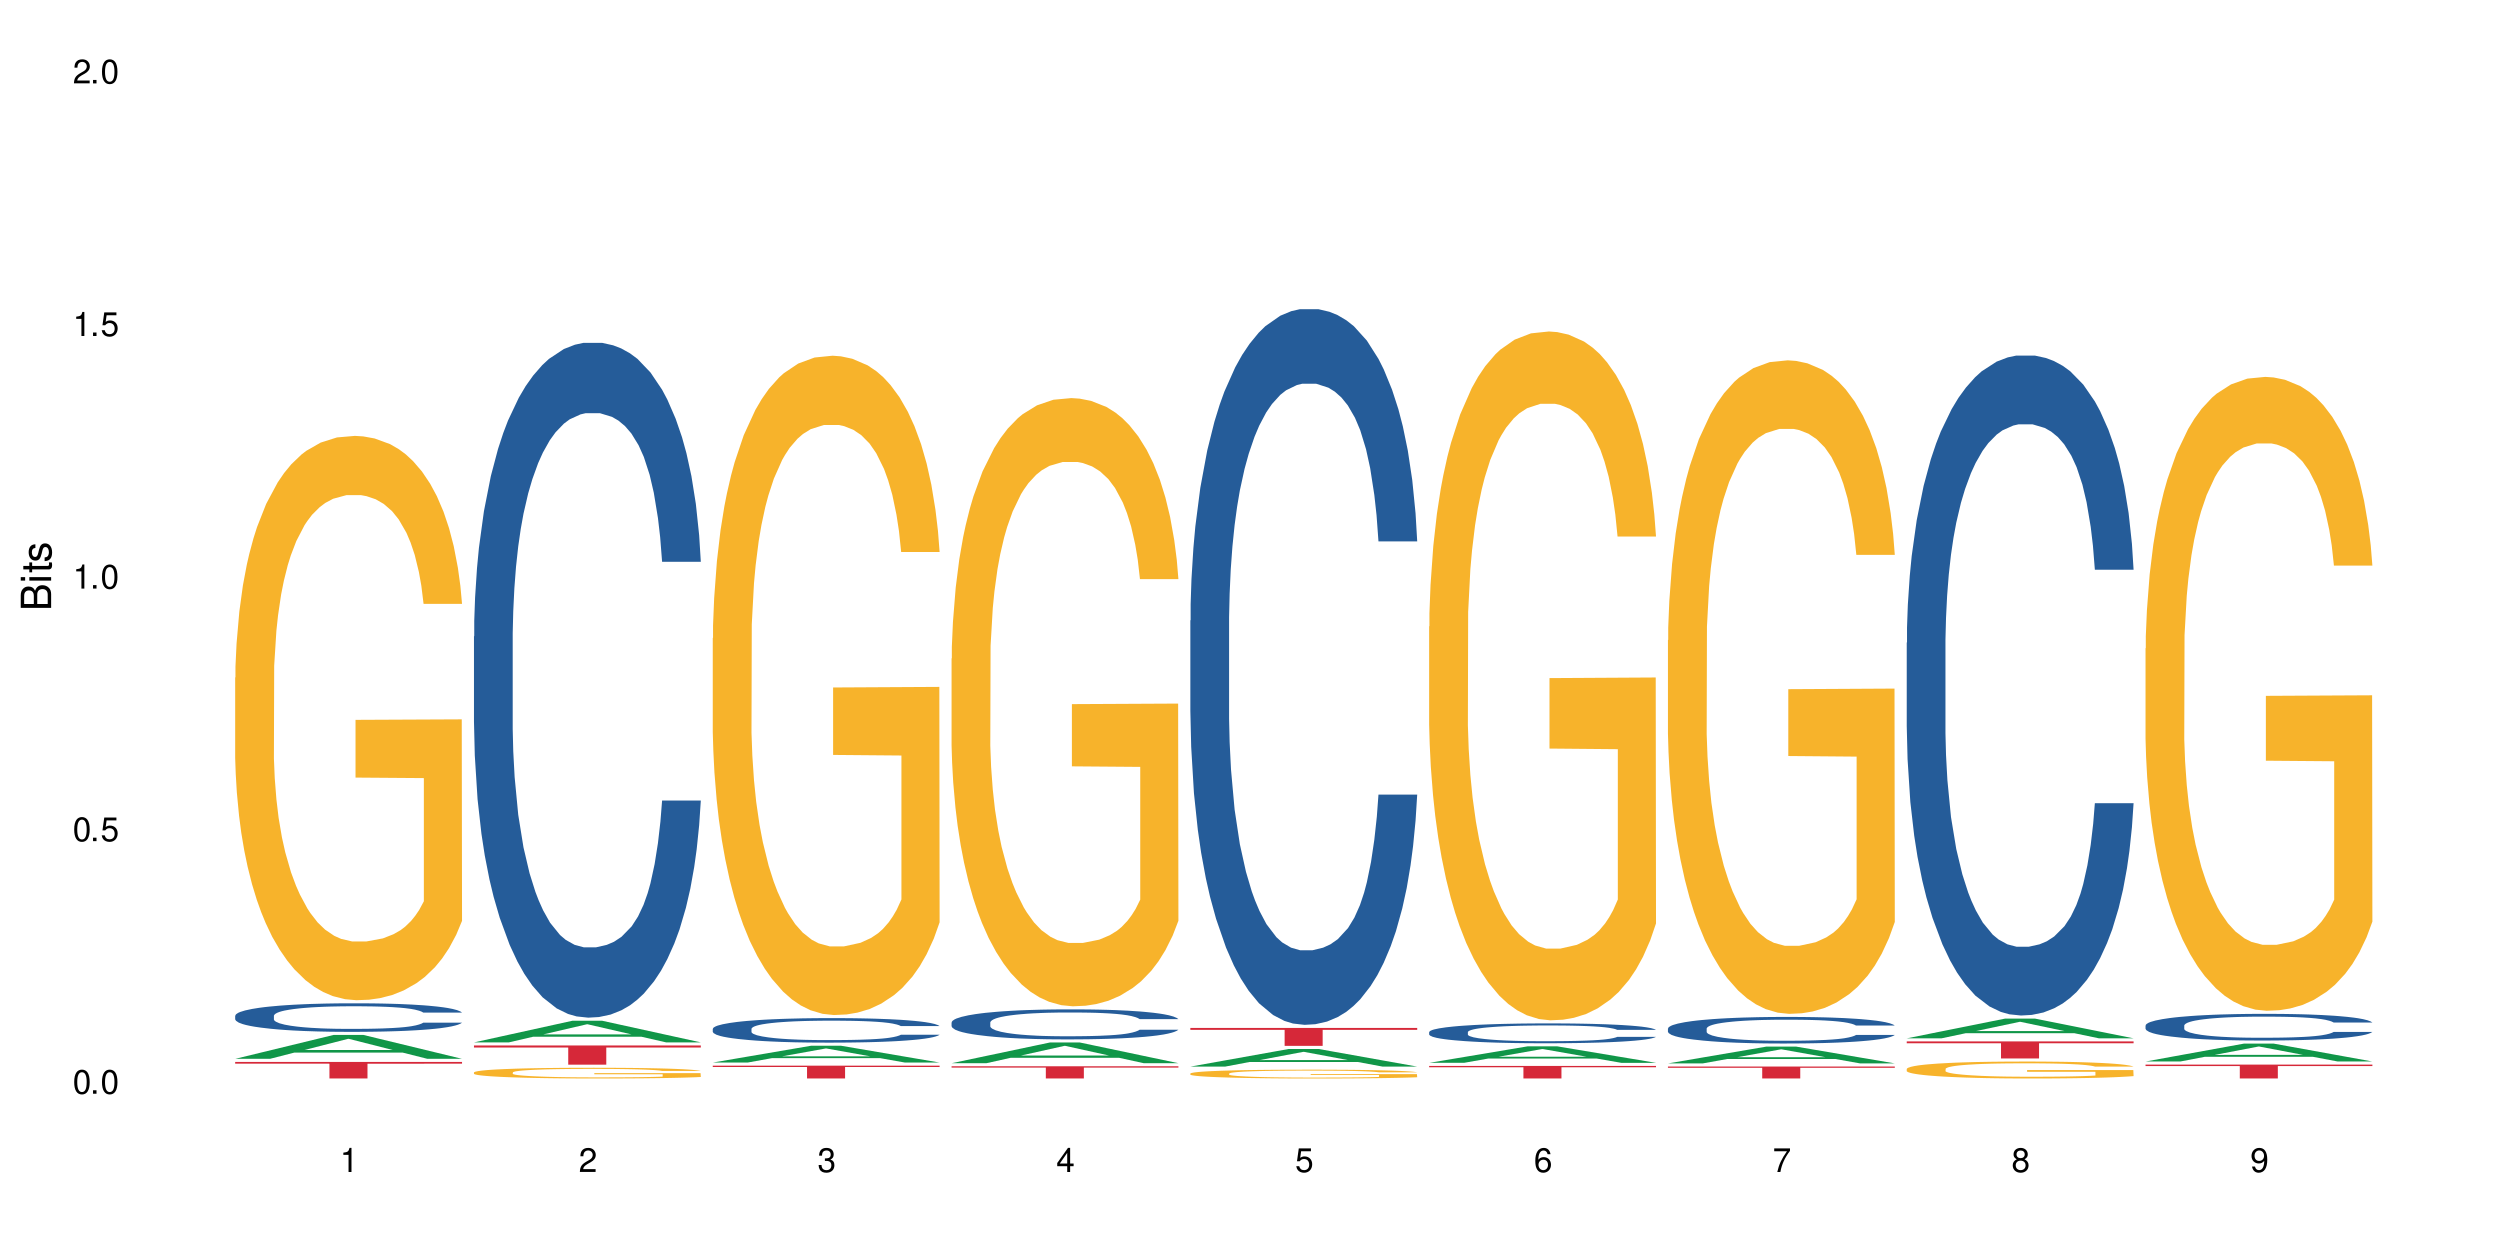 <?xml version="1.0" encoding="UTF-8"?>
<svg xmlns="http://www.w3.org/2000/svg" xmlns:xlink="http://www.w3.org/1999/xlink" width="720" height="360" viewBox="0 0 720 360">
<defs>
<g>
<g id="glyph-0-0">
</g>
<g id="glyph-0-1">
<path d="M 2.641 -6.938 C 2 -6.938 1.422 -6.656 1.078 -6.172 C 0.641 -5.562 0.406 -4.641 0.406 -3.359 C 0.406 -1.016 1.188 0.219 2.641 0.219 C 4.078 0.219 4.859 -1.016 4.859 -3.297 C 4.859 -4.641 4.656 -5.547 4.203 -6.172 C 3.844 -6.656 3.281 -6.938 2.641 -6.938 Z M 2.641 -6.188 C 3.547 -6.188 4 -5.25 4 -3.375 C 4 -1.406 3.562 -0.484 2.625 -0.484 C 1.734 -0.484 1.281 -1.438 1.281 -3.344 C 1.281 -5.25 1.734 -6.188 2.641 -6.188 Z M 2.641 -6.188 "/>
</g>
<g id="glyph-0-2">
<path d="M 1.828 -1 L 0.828 -1 L 0.828 0 L 1.828 0 Z M 1.828 -1 "/>
</g>
<g id="glyph-0-3">
<path d="M 4.562 -6.797 L 1.062 -6.797 L 0.547 -3.094 L 1.328 -3.094 C 1.719 -3.562 2.047 -3.734 2.578 -3.734 C 3.484 -3.734 4.062 -3.109 4.062 -2.094 C 4.062 -1.125 3.484 -0.531 2.578 -0.531 C 1.828 -0.531 1.375 -0.906 1.188 -1.672 L 0.328 -1.672 C 0.453 -1.109 0.547 -0.844 0.75 -0.594 C 1.125 -0.078 1.828 0.219 2.594 0.219 C 3.969 0.219 4.922 -0.781 4.922 -2.219 C 4.922 -3.562 4.031 -4.484 2.719 -4.484 C 2.25 -4.484 1.859 -4.359 1.469 -4.062 L 1.734 -5.969 L 4.562 -5.969 Z M 4.562 -6.797 "/>
</g>
<g id="glyph-0-4">
<path d="M 2.484 -4.938 L 2.484 0 L 3.328 0 L 3.328 -6.938 L 2.766 -6.938 C 2.469 -5.875 2.281 -5.734 0.984 -5.562 L 0.984 -4.938 Z M 2.484 -4.938 "/>
</g>
<g id="glyph-0-5">
<path d="M 4.859 -0.828 L 1.281 -0.828 C 1.359 -1.406 1.672 -1.781 2.5 -2.281 L 3.469 -2.828 C 4.406 -3.344 4.906 -4.062 4.906 -4.906 C 4.906 -5.484 4.672 -6.031 4.266 -6.406 C 3.859 -6.766 3.375 -6.938 2.719 -6.938 C 1.859 -6.938 1.219 -6.625 0.844 -6.031 C 0.609 -5.672 0.5 -5.234 0.484 -4.531 L 1.328 -4.531 C 1.359 -5.016 1.406 -5.281 1.531 -5.516 C 1.75 -5.938 2.188 -6.203 2.703 -6.203 C 3.469 -6.203 4.031 -5.641 4.031 -4.891 C 4.031 -4.344 3.719 -3.859 3.125 -3.516 L 2.234 -3 C 0.812 -2.172 0.406 -1.531 0.328 -0.016 L 4.859 -0.016 Z M 4.859 -0.828 "/>
</g>
<g id="glyph-0-6">
<path d="M 2.125 -3.188 L 2.578 -3.188 C 3.5 -3.188 3.984 -2.766 3.984 -1.922 C 3.984 -1.062 3.469 -0.531 2.594 -0.531 C 1.656 -0.531 1.203 -1 1.156 -2.016 L 0.312 -2.016 C 0.344 -1.453 0.438 -1.094 0.609 -0.781 C 0.953 -0.109 1.625 0.219 2.547 0.219 C 3.953 0.219 4.859 -0.625 4.859 -1.938 C 4.859 -2.828 4.516 -3.297 3.703 -3.594 C 4.344 -3.844 4.656 -4.328 4.656 -5.031 C 4.656 -6.219 3.875 -6.938 2.578 -6.938 C 1.203 -6.938 0.484 -6.172 0.453 -4.703 L 1.297 -4.703 C 1.312 -5.125 1.344 -5.359 1.453 -5.578 C 1.641 -5.969 2.062 -6.203 2.594 -6.203 C 3.344 -6.203 3.797 -5.75 3.797 -5 C 3.797 -4.516 3.609 -4.219 3.25 -4.047 C 3.016 -3.953 2.703 -3.922 2.125 -3.906 Z M 2.125 -3.188 "/>
</g>
<g id="glyph-0-7">
<path d="M 3.141 -1.672 L 3.141 0 L 3.984 0 L 3.984 -1.672 L 4.984 -1.672 L 4.984 -2.438 L 3.984 -2.438 L 3.984 -6.938 L 3.359 -6.938 L 0.266 -2.578 L 0.266 -1.672 Z M 3.141 -2.438 L 1 -2.438 L 3.141 -5.5 Z M 3.141 -2.438 "/>
</g>
<g id="glyph-0-8">
<path d="M 4.781 -5.125 C 4.609 -6.266 3.891 -6.938 2.844 -6.938 C 2.094 -6.938 1.422 -6.578 1.031 -5.953 C 0.594 -5.266 0.406 -4.422 0.406 -3.172 C 0.406 -2 0.578 -1.25 0.984 -0.641 C 1.359 -0.078 1.953 0.219 2.703 0.219 C 3.984 0.219 4.922 -0.75 4.922 -2.094 C 4.922 -3.375 4.062 -4.281 2.844 -4.281 C 2.172 -4.281 1.641 -4.031 1.281 -3.516 C 1.281 -5.234 1.828 -6.188 2.797 -6.188 C 3.391 -6.188 3.797 -5.797 3.938 -5.125 Z M 2.734 -3.531 C 3.547 -3.531 4.062 -2.953 4.062 -2.031 C 4.062 -1.156 3.484 -0.531 2.703 -0.531 C 1.922 -0.531 1.328 -1.188 1.328 -2.078 C 1.328 -2.938 1.906 -3.531 2.734 -3.531 Z M 2.734 -3.531 "/>
</g>
<g id="glyph-0-9">
<path d="M 4.984 -6.797 L 0.438 -6.797 L 0.438 -5.969 L 4.109 -5.969 C 2.5 -3.656 1.828 -2.234 1.328 0 L 2.219 0 C 2.594 -2.172 3.453 -4.047 4.984 -6.094 Z M 4.984 -6.797 "/>
</g>
<g id="glyph-0-10">
<path d="M 3.75 -3.656 C 4.469 -4.094 4.688 -4.438 4.688 -5.078 C 4.688 -6.172 3.844 -6.938 2.641 -6.938 C 1.438 -6.938 0.594 -6.172 0.594 -5.094 C 0.594 -4.438 0.812 -4.094 1.516 -3.656 C 0.734 -3.266 0.359 -2.703 0.359 -1.922 C 0.359 -0.656 1.281 0.219 2.641 0.219 C 3.984 0.219 4.922 -0.656 4.922 -1.922 C 4.922 -2.703 4.531 -3.266 3.75 -3.656 Z M 2.641 -6.188 C 3.359 -6.188 3.812 -5.75 3.812 -5.062 C 3.812 -4.406 3.344 -3.984 2.641 -3.984 C 1.922 -3.984 1.453 -4.406 1.453 -5.078 C 1.453 -5.75 1.922 -6.188 2.641 -6.188 Z M 2.641 -3.266 C 3.484 -3.266 4.062 -2.719 4.062 -1.906 C 4.062 -1.078 3.484 -0.531 2.625 -0.531 C 1.797 -0.531 1.219 -1.094 1.219 -1.906 C 1.219 -2.719 1.781 -3.266 2.641 -3.266 Z M 2.641 -3.266 "/>
</g>
<g id="glyph-0-11">
<path d="M 0.516 -1.578 C 0.672 -0.453 1.406 0.219 2.438 0.219 C 3.188 0.219 3.859 -0.141 4.266 -0.766 C 4.688 -1.453 4.891 -2.297 4.891 -3.547 C 4.891 -4.719 4.703 -5.453 4.312 -6.078 C 3.938 -6.641 3.344 -6.938 2.594 -6.938 C 1.297 -6.938 0.359 -5.969 0.359 -4.625 C 0.359 -3.344 1.234 -2.453 2.453 -2.453 C 3.094 -2.453 3.578 -2.672 4.016 -3.203 C 4 -1.484 3.469 -0.531 2.5 -0.531 C 1.906 -0.531 1.484 -0.906 1.359 -1.578 Z M 2.578 -6.203 C 3.375 -6.203 3.969 -5.531 3.969 -4.641 C 3.969 -3.797 3.391 -3.188 2.547 -3.188 C 1.734 -3.188 1.234 -3.766 1.234 -4.688 C 1.234 -5.562 1.797 -6.203 2.578 -6.203 Z M 2.578 -6.203 "/>
</g>
<g id="glyph-1-0">
</g>
<g id="glyph-1-1">
<path d="M 0 -0.953 L 0 -4.891 C 0 -5.719 -0.234 -6.344 -0.734 -6.797 C -1.188 -7.234 -1.812 -7.469 -2.5 -7.469 C -3.547 -7.469 -4.188 -7 -4.625 -5.875 C -4.984 -6.688 -5.625 -7.094 -6.531 -7.094 C -7.172 -7.094 -7.734 -6.859 -8.141 -6.391 C -8.562 -5.922 -8.75 -5.344 -8.75 -4.5 L -8.75 -0.953 Z M -4.984 -2.062 L -7.766 -2.062 L -7.766 -4.219 C -7.766 -4.844 -7.688 -5.203 -7.453 -5.5 C -7.219 -5.812 -6.859 -5.969 -6.375 -5.969 C -5.891 -5.969 -5.531 -5.812 -5.297 -5.5 C -5.062 -5.203 -4.984 -4.844 -4.984 -4.219 Z M -0.984 -2.062 L -4 -2.062 L -4 -4.781 C -4 -5.766 -3.438 -6.359 -2.484 -6.359 C -1.547 -6.359 -0.984 -5.766 -0.984 -4.781 Z M -0.984 -2.062 "/>
</g>
<g id="glyph-1-2">
<path d="M -6.281 -1.797 L -6.281 -0.797 L 0 -0.797 L 0 -1.797 Z M -8.75 -1.797 L -8.75 -0.797 L -7.484 -0.797 L -7.484 -1.797 Z M -8.75 -1.797 "/>
</g>
<g id="glyph-1-3">
<path d="M -6.281 -3.047 L -6.281 -2.016 L -8.016 -2.016 L -8.016 -1.016 L -6.281 -1.016 L -6.281 -0.172 L -5.469 -0.172 L -5.469 -1.016 L -0.719 -1.016 C -0.078 -1.016 0.281 -1.453 0.281 -2.234 C 0.281 -2.5 0.25 -2.719 0.188 -3.047 L -0.641 -3.047 C -0.609 -2.906 -0.594 -2.766 -0.594 -2.562 C -0.594 -2.141 -0.719 -2.016 -1.156 -2.016 L -5.469 -2.016 L -5.469 -3.047 Z M -6.281 -3.047 "/>
</g>
<g id="glyph-1-4">
<path d="M -4.531 -5.25 C -5.766 -5.25 -6.469 -4.422 -6.469 -2.969 C -6.469 -1.516 -5.719 -0.562 -4.547 -0.562 C -3.562 -0.562 -3.094 -1.062 -2.734 -2.562 L -2.516 -3.484 C -2.344 -4.188 -2.094 -4.469 -1.641 -4.469 C -1.047 -4.469 -0.641 -3.875 -0.641 -3 C -0.641 -2.453 -0.797 -2 -1.062 -1.75 C -1.25 -1.594 -1.422 -1.531 -1.875 -1.469 L -1.875 -0.406 C -0.422 -0.453 0.281 -1.266 0.281 -2.922 C 0.281 -4.5 -0.5 -5.516 -1.719 -5.516 C -2.656 -5.516 -3.172 -4.984 -3.469 -3.734 L -3.703 -2.766 C -3.891 -1.953 -4.156 -1.609 -4.594 -1.609 C -5.188 -1.609 -5.547 -2.125 -5.547 -2.938 C -5.547 -3.75 -5.203 -4.172 -4.531 -4.203 Z M -4.531 -5.25 "/>
</g>
</g>
</defs>
<rect x="-72" y="-36" width="864" height="432" fill="rgb(100%, 100%, 100%)" fill-opacity="1"/>
<path fill-rule="nonzero" fill="rgb(6.275%, 58.824%, 28.235%)" fill-opacity="1" d="M 67.73 304.938 L 67.801 304.93 L 96.07 298.062 L 104.656 298.062 L 133.066 304.941 L 123.082 304.941 L 115.965 303.148 L 84.762 303.148 L 77.781 304.938 L 67.73 304.938 L 87.766 302.402 L 113.102 302.398 L 100.469 299.188 L 100.328 299.18 L 100.188 299.199 L 87.695 302.398 L 87.766 302.402 Z M 67.73 304.938 "/>
<path fill-rule="nonzero" fill="rgb(14.51%, 36.078%, 60%)" fill-opacity="1" d="M 67.73 292.531 L 67.812 292.523 L 67.812 292.344 L 68.051 292.059 L 68.605 291.695 L 69.164 291.449 L 70.598 291.004 L 72.59 290.578 L 74.664 290.246 L 76.176 290.051 L 77.531 289.902 L 80.637 289.621 L 82.629 289.48 L 84.781 289.352 L 87.41 289.227 L 89.324 289.148 L 93.625 289.031 L 96.812 288.977 L 99.281 288.953 L 104.621 288.953 L 107.809 288.984 L 110.117 289.023 L 112.668 289.082 L 114.82 289.148 L 118.562 289.316 L 121.91 289.523 L 123.426 289.645 L 125.816 289.879 L 127.648 290.105 L 128.922 290.301 L 130.355 290.578 L 131.629 290.914 L 132.586 291.297 L 133.066 291.621 L 121.91 291.621 L 121.352 291.32 L 120.715 291.09 L 119.52 290.781 L 118.324 290.562 L 116.652 290.344 L 115.137 290.203 L 113.066 290.059 L 111.234 289.969 L 109.32 289.902 L 107.488 289.855 L 103.984 289.812 L 99.922 289.812 L 98.406 289.824 L 95.297 289.887 L 93.625 289.938 L 91.234 290.043 L 89.562 290.141 L 87.57 290.293 L 86.215 290.418 L 84.543 290.613 L 83.348 290.789 L 81.992 291.035 L 81.195 291.223 L 80.48 291.434 L 79.84 291.684 L 79.363 291.945 L 79.043 292.223 L 78.887 292.492 L 78.887 293.656 L 79.043 293.93 L 79.441 294.242 L 80.48 294.703 L 81.992 295.102 L 83.746 295.418 L 85.418 295.641 L 86.375 295.746 L 87.648 295.867 L 89.641 296.016 L 92.512 296.168 L 94.184 296.227 L 96.734 296.289 L 99.363 296.316 L 102.867 296.316 L 105.977 296.289 L 108.047 296.25 L 110.199 296.191 L 113.145 296.062 L 114.98 295.941 L 116.57 295.801 L 117.766 295.656 L 118.562 295.535 L 119.758 295.305 L 120.715 295.047 L 121.434 294.785 L 121.91 294.531 L 133.066 294.531 L 132.586 294.832 L 131.871 295.125 L 131.152 295.34 L 130.039 295.605 L 128.762 295.836 L 126.93 296.102 L 125.418 296.273 L 123.426 296.461 L 121.59 296.602 L 119.602 296.73 L 116.652 296.883 L 114.738 296.957 L 112.668 297.023 L 110.199 297.086 L 107.09 297.137 L 103.746 297.168 L 100.637 297.176 L 97.289 297.16 L 94.82 297.129 L 91.555 297.062 L 87.492 296.926 L 84.543 296.785 L 82.23 296.641 L 80.238 296.492 L 78.008 296.289 L 75.141 295.957 L 73.387 295.703 L 72.191 295.492 L 70.84 295.199 L 69.883 294.934 L 68.766 294.516 L 67.969 293.98 L 67.73 293.566 Z M 67.73 292.531 "/>
<path fill-rule="nonzero" fill="rgb(96.863%, 70.196%, 16.863%)" fill-opacity="1" d="M 67.73 195.148 L 67.812 195 L 67.812 192.031 L 68.129 185.352 L 68.926 176.148 L 69.961 168.578 L 71.078 162.645 L 71.793 159.527 L 72.988 155.074 L 74.023 151.809 L 76.656 145.129 L 80 138.895 L 81.832 136.223 L 83.906 133.699 L 86.852 130.879 L 88.207 129.84 L 92.352 127.465 L 97.051 125.98 L 102.23 125.535 L 104.621 125.684 L 107.887 126.277 L 112.348 127.91 L 114.898 129.395 L 116.891 130.879 L 118.961 132.809 L 121.512 135.777 L 123.902 139.34 L 125.816 142.902 L 127.727 147.355 L 129.32 152.105 L 130.676 157.301 L 131.871 163.535 L 132.586 168.727 L 133.066 173.922 L 121.988 173.922 L 121.352 168.727 L 120.637 164.723 L 119.441 159.824 L 118.246 156.262 L 117.051 153.441 L 114.82 149.582 L 112.906 147.207 L 110.516 145.129 L 108.207 143.793 L 105.578 142.902 L 103.984 142.605 L 99.762 142.605 L 95.938 143.645 L 93.707 144.832 L 92.113 146.02 L 89.879 148.246 L 88.527 150.027 L 87.73 151.215 L 85.34 155.816 L 83.746 159.973 L 82.871 162.793 L 81.754 167.246 L 80.957 171.25 L 80.082 177.188 L 79.602 181.641 L 78.965 191.734 L 78.887 218.453 L 79.125 224.094 L 79.602 230.176 L 80.238 235.52 L 81.195 241.16 L 82.152 245.465 L 83.824 251.254 L 85.258 255.113 L 86.375 257.637 L 88.527 261.645 L 89.402 262.98 L 91.473 265.652 L 93.625 267.73 L 96.254 269.512 L 98.246 270.402 L 101.434 271.145 L 105.496 271.145 L 110.277 270.254 L 113.305 269.066 L 115.379 267.879 L 116.73 266.84 L 118.406 265.207 L 119.602 263.723 L 120.715 262.09 L 122.07 259.566 L 122.07 224.094 L 102.391 223.945 L 102.391 207.32 L 132.984 207.172 L 133.066 265.207 L 131.391 269.215 L 129.32 273.074 L 127.328 276.043 L 125.258 278.566 L 122.309 281.387 L 119.918 283.168 L 116.254 285.246 L 112.906 286.582 L 109.402 287.469 L 106.293 287.914 L 102.629 288.062 L 99.363 287.766 L 95.855 286.879 L 93.066 285.691 L 90.52 284.207 L 87.969 282.277 L 84.781 279.16 L 82.711 276.637 L 80.559 273.52 L 78.406 269.809 L 76.496 265.801 L 75.219 262.684 L 73.945 259.121 L 72.59 254.668 L 71.316 249.621 L 70.359 245.02 L 69.484 239.824 L 68.848 234.926 L 68.211 228.246 L 67.891 222.906 L 67.73 218.305 Z M 67.73 195.148 "/>
<path fill-rule="nonzero" fill="rgb(83.922%, 15.686%, 22.353%)" fill-opacity="1" d="M 67.73 305.832 L 133.066 305.832 L 133.066 306.344 L 105.836 306.348 L 105.836 310.605 L 94.879 310.605 L 94.879 306.352 L 94.723 306.344 L 67.73 306.344 Z M 67.73 305.832 "/>
<path fill-rule="nonzero" fill="rgb(6.275%, 58.824%, 28.235%)" fill-opacity="1" d="M 136.504 300.207 L 136.574 300.199 L 164.844 293.977 L 173.43 293.977 L 201.836 300.211 L 191.855 300.211 L 184.738 298.582 L 153.535 298.582 L 146.555 300.207 L 136.504 300.207 L 156.535 297.91 L 181.875 297.906 L 169.242 294.992 L 169.102 294.988 L 168.961 295.004 L 156.469 297.906 L 156.535 297.91 Z M 136.504 300.207 "/>
<path fill-rule="nonzero" fill="rgb(14.51%, 36.078%, 60%)" fill-opacity="1" d="M 136.504 183.301 L 136.582 183.121 L 136.582 178.859 L 136.824 172.105 L 137.379 163.582 L 137.938 157.719 L 139.371 147.238 L 141.363 137.109 L 143.434 129.293 L 144.949 124.676 L 146.305 121.121 L 149.41 114.551 L 151.402 111.176 L 153.555 108.152 L 156.184 105.133 L 158.098 103.359 L 162.398 100.516 L 165.586 99.273 L 168.055 98.738 L 173.395 98.738 L 176.582 99.449 L 178.891 100.336 L 181.441 101.758 L 183.594 103.359 L 187.336 107.266 L 190.684 112.238 L 192.195 115.082 L 194.586 120.59 L 196.418 125.918 L 197.695 130.539 L 199.129 137.109 L 200.402 145.105 L 201.359 154.164 L 201.836 161.805 L 190.684 161.805 L 190.125 154.699 L 189.488 149.191 L 188.293 141.906 L 187.098 136.754 L 185.426 131.605 L 183.91 128.227 L 181.84 124.852 L 180.008 122.723 L 178.094 121.121 L 176.262 120.059 L 172.758 118.992 L 168.691 118.992 L 167.18 119.348 L 164.07 120.766 L 162.398 122.012 L 160.008 124.496 L 158.336 126.809 L 156.344 130.359 L 154.988 133.379 L 153.316 138 L 152.121 142.086 L 150.766 147.949 L 149.969 152.387 L 149.25 157.363 L 148.613 163.227 L 148.137 169.441 L 147.816 176.016 L 147.66 182.41 L 147.66 209.945 L 147.816 216.34 L 148.215 223.801 L 149.25 234.641 L 150.766 244.055 L 152.52 251.516 L 154.191 256.844 L 155.148 259.332 L 156.422 262.176 L 158.414 265.727 L 161.281 269.281 L 162.957 270.703 L 165.504 272.121 L 168.137 272.832 L 171.641 272.832 L 174.746 272.121 L 176.82 271.234 L 178.973 269.812 L 181.918 266.793 L 183.75 263.949 L 185.344 260.574 L 186.539 257.199 L 187.336 254.359 L 188.531 248.852 L 189.488 242.812 L 190.203 236.594 L 190.684 230.555 L 201.836 230.555 L 201.359 237.66 L 200.645 244.586 L 199.926 249.738 L 198.809 255.957 L 197.535 261.465 L 195.703 267.68 L 194.188 271.766 L 192.195 276.207 L 190.363 279.582 L 188.371 282.605 L 185.426 286.156 L 183.512 287.934 L 181.441 289.531 L 178.973 290.953 L 175.863 292.195 L 172.516 292.906 L 169.41 293.086 L 166.062 292.73 L 163.594 292.02 L 160.328 290.422 L 156.262 287.223 L 153.316 283.848 L 151.004 280.473 L 149.012 276.918 L 146.781 272.121 L 143.914 264.305 L 142.16 258.266 L 140.965 253.293 L 139.609 246.363 L 138.656 240.145 L 137.539 230.199 L 136.742 217.586 L 136.504 207.812 Z M 136.504 183.301 "/>
<path fill-rule="nonzero" fill="rgb(96.863%, 70.196%, 16.863%)" fill-opacity="1" d="M 136.504 308.84 L 136.582 308.836 L 136.582 308.781 L 136.902 308.652 L 137.699 308.48 L 138.734 308.336 L 139.852 308.223 L 140.566 308.164 L 141.762 308.078 L 142.797 308.016 L 145.426 307.891 L 148.773 307.77 L 150.605 307.719 L 152.68 307.672 L 155.625 307.617 L 156.98 307.598 L 161.125 307.555 L 165.824 307.523 L 171.004 307.516 L 173.395 307.52 L 176.66 307.531 L 181.121 307.562 L 183.672 307.59 L 185.664 307.617 L 187.734 307.656 L 190.285 307.711 L 192.676 307.777 L 194.586 307.848 L 196.5 307.93 L 198.094 308.02 L 199.449 308.121 L 200.645 308.238 L 201.359 308.336 L 201.836 308.438 L 190.762 308.438 L 190.125 308.336 L 189.41 308.262 L 188.215 308.168 L 187.02 308.102 L 185.824 308.047 L 183.594 307.973 L 181.68 307.93 L 179.289 307.891 L 176.98 307.863 L 174.348 307.848 L 172.758 307.84 L 168.535 307.84 L 164.707 307.859 L 162.477 307.883 L 160.883 307.906 L 158.652 307.949 L 157.301 307.98 L 156.504 308.004 L 154.113 308.094 L 152.52 308.172 L 151.641 308.227 L 150.527 308.309 L 149.73 308.387 L 148.852 308.5 L 148.375 308.582 L 147.738 308.773 L 147.66 309.281 L 147.898 309.391 L 148.375 309.508 L 149.012 309.609 L 149.969 309.715 L 150.926 309.797 L 152.598 309.906 L 154.031 309.98 L 155.148 310.027 L 157.301 310.105 L 158.176 310.129 L 160.246 310.18 L 162.398 310.219 L 165.027 310.254 L 167.02 310.27 L 170.207 310.285 L 174.27 310.285 L 179.051 310.27 L 182.078 310.246 L 184.148 310.223 L 185.504 310.203 L 187.176 310.172 L 188.371 310.145 L 189.488 310.113 L 190.844 310.066 L 190.844 309.391 L 171.164 309.387 L 171.164 309.07 L 201.758 309.07 L 201.836 310.172 L 200.164 310.25 L 198.094 310.32 L 196.102 310.379 L 194.031 310.426 L 191.082 310.48 L 188.691 310.512 L 185.027 310.555 L 181.68 310.578 L 178.176 310.594 L 175.066 310.605 L 171.402 310.605 L 168.137 310.602 L 164.629 310.582 L 161.84 310.562 L 159.289 310.531 L 156.742 310.496 L 153.555 310.438 L 151.484 310.391 L 149.332 310.328 L 147.18 310.258 L 145.27 310.184 L 143.992 310.125 L 142.719 310.055 L 141.363 309.973 L 140.09 309.875 L 139.133 309.789 L 138.258 309.688 L 137.617 309.598 L 136.98 309.469 L 136.664 309.367 L 136.504 309.281 Z M 136.504 308.84 "/>
<path fill-rule="nonzero" fill="rgb(83.922%, 15.686%, 22.353%)" fill-opacity="1" d="M 136.504 301.102 L 201.836 301.102 L 201.836 301.691 L 174.609 301.699 L 174.609 306.625 L 163.652 306.625 L 163.652 301.703 L 163.496 301.691 L 136.504 301.691 Z M 136.504 301.102 "/>
<path fill-rule="nonzero" fill="rgb(6.275%, 58.824%, 28.235%)" fill-opacity="1" d="M 205.277 306.012 L 205.348 306.004 L 233.617 301.172 L 242.203 301.172 L 270.609 306.016 L 260.629 306.016 L 253.508 304.75 L 222.309 304.75 L 215.328 306.012 L 205.277 306.012 L 225.309 304.227 L 250.648 304.223 L 238.012 301.965 L 237.875 301.957 L 237.734 301.973 L 225.238 304.223 L 225.309 304.227 Z M 205.277 306.012 "/>
<path fill-rule="nonzero" fill="rgb(14.51%, 36.078%, 60%)" fill-opacity="1" d="M 205.277 296.293 L 205.355 296.289 L 205.355 296.133 L 205.594 295.887 L 206.152 295.578 L 206.711 295.363 L 208.145 294.984 L 210.137 294.617 L 212.207 294.332 L 213.723 294.164 L 215.078 294.035 L 218.184 293.797 L 220.176 293.672 L 222.328 293.562 L 224.957 293.453 L 226.867 293.391 L 231.172 293.285 L 234.359 293.242 L 236.828 293.223 L 242.168 293.223 L 245.352 293.246 L 247.664 293.281 L 250.215 293.332 L 252.363 293.391 L 256.109 293.531 L 259.457 293.711 L 260.969 293.816 L 263.359 294.016 L 265.191 294.211 L 266.469 294.379 L 267.902 294.617 L 269.176 294.906 L 270.133 295.234 L 270.609 295.512 L 259.457 295.512 L 258.898 295.254 L 258.262 295.055 L 257.066 294.789 L 255.871 294.602 L 254.195 294.414 L 252.684 294.293 L 250.613 294.172 L 248.777 294.094 L 246.867 294.035 L 245.035 293.996 L 241.527 293.957 L 237.465 293.957 L 235.953 293.969 L 232.844 294.023 L 231.172 294.066 L 228.781 294.156 L 227.109 294.242 L 225.117 294.371 L 223.762 294.48 L 222.09 294.648 L 220.895 294.797 L 219.539 295.008 L 218.742 295.172 L 218.023 295.352 L 217.387 295.566 L 216.91 295.789 L 216.59 296.031 L 216.43 296.262 L 216.43 297.262 L 216.59 297.496 L 216.988 297.766 L 218.023 298.16 L 219.539 298.5 L 221.293 298.773 L 222.965 298.965 L 223.922 299.055 L 225.195 299.16 L 227.188 299.289 L 230.055 299.418 L 231.73 299.469 L 234.277 299.52 L 236.906 299.547 L 240.414 299.547 L 243.52 299.52 L 245.594 299.488 L 247.742 299.438 L 250.691 299.328 L 252.523 299.223 L 254.117 299.102 L 255.312 298.98 L 256.109 298.875 L 257.305 298.676 L 258.262 298.457 L 258.977 298.23 L 259.457 298.012 L 270.609 298.012 L 270.133 298.27 L 269.414 298.52 L 268.699 298.707 L 267.582 298.934 L 266.309 299.133 L 264.477 299.359 L 262.961 299.508 L 260.969 299.668 L 259.137 299.793 L 257.145 299.902 L 254.195 300.031 L 252.285 300.094 L 250.215 300.152 L 247.742 300.203 L 244.637 300.25 L 241.289 300.277 L 238.184 300.281 L 234.836 300.27 L 232.367 300.242 L 229.098 300.188 L 225.035 300.07 L 222.09 299.945 L 219.777 299.824 L 217.785 299.695 L 215.555 299.52 L 212.688 299.238 L 210.934 299.016 L 209.738 298.836 L 208.383 298.586 L 207.426 298.359 L 206.312 297.996 L 205.516 297.539 L 205.277 297.184 Z M 205.277 296.293 "/>
<path fill-rule="nonzero" fill="rgb(96.863%, 70.196%, 16.863%)" fill-opacity="1" d="M 205.277 183.777 L 205.355 183.602 L 205.355 180.137 L 205.676 172.332 L 206.473 161.578 L 207.508 152.734 L 208.621 145.801 L 209.34 142.156 L 210.535 136.957 L 211.57 133.141 L 214.199 125.336 L 217.547 118.055 L 219.379 114.934 L 221.449 111.984 L 224.398 108.688 L 225.754 107.477 L 229.895 104.699 L 234.598 102.965 L 239.777 102.445 L 242.168 102.621 L 245.434 103.312 L 249.895 105.223 L 252.445 106.953 L 254.438 108.688 L 256.508 110.945 L 259.059 114.41 L 261.449 118.574 L 263.359 122.734 L 265.273 127.938 L 266.867 133.488 L 268.219 139.555 L 269.414 146.84 L 270.133 152.91 L 270.609 158.98 L 259.535 158.98 L 258.898 152.91 L 258.18 148.227 L 256.984 142.504 L 255.789 138.344 L 254.594 135.047 L 252.363 130.539 L 250.453 127.766 L 248.062 125.336 L 245.75 123.777 L 243.121 122.734 L 241.527 122.391 L 237.305 122.391 L 233.48 123.602 L 231.25 124.988 L 229.656 126.379 L 227.426 128.977 L 226.07 131.059 L 225.273 132.445 L 222.883 137.824 L 221.293 142.68 L 220.414 145.973 L 219.301 151.176 L 218.504 155.855 L 217.625 162.793 L 217.148 167.996 L 216.512 179.789 L 216.43 211.004 L 216.672 217.59 L 217.148 224.703 L 217.785 230.945 L 218.742 237.535 L 219.699 242.562 L 221.371 249.324 L 222.805 253.836 L 223.922 256.781 L 226.07 261.465 L 226.949 263.027 L 229.02 266.148 L 231.172 268.574 L 233.801 270.656 L 235.793 271.695 L 238.98 272.562 L 243.043 272.562 L 247.824 271.523 L 250.852 270.137 L 252.922 268.75 L 254.277 267.535 L 255.949 265.625 L 257.145 263.895 L 258.262 261.984 L 259.613 259.039 L 259.613 217.59 L 239.934 217.418 L 239.934 197.996 L 270.531 197.824 L 270.609 265.625 L 268.938 270.309 L 266.867 274.816 L 264.875 278.285 L 262.801 281.234 L 259.855 284.527 L 257.465 286.609 L 253.801 289.039 L 250.453 290.598 L 246.945 291.637 L 243.84 292.16 L 240.176 292.332 L 236.906 291.984 L 233.402 290.945 L 230.613 289.559 L 228.062 287.824 L 225.516 285.57 L 222.328 281.926 L 220.254 278.98 L 218.105 275.336 L 215.953 271.004 L 214.039 266.32 L 212.766 262.68 L 211.492 258.516 L 210.137 253.316 L 208.863 247.418 L 207.906 242.043 L 207.027 235.973 L 206.391 230.25 L 205.754 222.449 L 205.438 216.203 L 205.277 210.828 Z M 205.277 183.777 "/>
<path fill-rule="nonzero" fill="rgb(83.922%, 15.686%, 22.353%)" fill-opacity="1" d="M 205.277 306.906 L 270.609 306.906 L 270.609 307.301 L 243.383 307.305 L 243.383 310.605 L 232.426 310.605 L 232.426 307.309 L 232.266 307.301 L 205.277 307.301 Z M 205.277 306.906 "/>
<path fill-rule="nonzero" fill="rgb(6.275%, 58.824%, 28.235%)" fill-opacity="1" d="M 274.051 306.199 L 274.117 306.195 L 302.387 300.234 L 310.973 300.234 L 339.383 306.203 L 329.402 306.203 L 322.281 304.645 L 291.082 304.645 L 284.102 306.199 L 274.051 306.199 L 294.082 304 L 319.422 303.996 L 306.785 301.207 L 306.645 301.203 L 306.508 301.219 L 294.012 303.996 L 294.082 304 Z M 274.051 306.199 "/>
<path fill-rule="nonzero" fill="rgb(14.51%, 36.078%, 60%)" fill-opacity="1" d="M 274.051 294.461 L 274.129 294.453 L 274.129 294.266 L 274.367 293.965 L 274.926 293.586 L 275.484 293.324 L 276.918 292.859 L 278.91 292.406 L 280.98 292.059 L 282.496 291.855 L 283.848 291.695 L 286.957 291.406 L 288.949 291.254 L 291.102 291.121 L 293.73 290.984 L 295.641 290.906 L 299.945 290.781 L 303.129 290.727 L 305.602 290.703 L 310.938 290.703 L 314.125 290.734 L 316.438 290.773 L 318.984 290.836 L 321.137 290.906 L 324.883 291.082 L 328.23 291.301 L 329.742 291.43 L 332.133 291.672 L 333.965 291.91 L 335.238 292.117 L 336.676 292.406 L 337.949 292.762 L 338.906 293.168 L 339.383 293.504 L 328.23 293.504 L 327.672 293.191 L 327.035 292.945 L 325.84 292.621 L 324.645 292.391 L 322.969 292.164 L 321.457 292.012 L 319.383 291.863 L 317.551 291.77 L 315.641 291.695 L 313.809 291.648 L 310.301 291.602 L 306.238 291.602 L 304.723 291.617 L 301.617 291.68 L 299.945 291.738 L 297.555 291.848 L 295.879 291.949 L 293.887 292.109 L 292.535 292.242 L 290.859 292.449 L 289.664 292.629 L 288.312 292.891 L 287.516 293.086 L 286.797 293.309 L 286.16 293.57 L 285.684 293.844 L 285.363 294.137 L 285.203 294.422 L 285.203 295.645 L 285.363 295.93 L 285.762 296.262 L 286.797 296.742 L 288.312 297.164 L 290.062 297.496 L 291.738 297.73 L 292.691 297.844 L 293.969 297.969 L 295.961 298.125 L 298.828 298.285 L 300.5 298.348 L 303.051 298.41 L 305.68 298.441 L 309.188 298.441 L 312.293 298.41 L 314.363 298.371 L 316.516 298.309 L 319.465 298.172 L 321.297 298.047 L 322.891 297.898 L 324.086 297.746 L 324.883 297.621 L 326.078 297.375 L 327.035 297.109 L 327.75 296.832 L 328.23 296.562 L 339.383 296.562 L 338.906 296.879 L 338.188 297.188 L 337.473 297.414 L 336.355 297.691 L 335.082 297.938 L 333.25 298.215 L 331.734 298.395 L 329.742 298.594 L 327.91 298.742 L 325.918 298.875 L 322.969 299.035 L 321.059 299.113 L 318.984 299.184 L 316.516 299.246 L 313.41 299.305 L 310.062 299.336 L 306.957 299.344 L 303.609 299.328 L 301.141 299.297 L 297.871 299.223 L 293.809 299.082 L 290.859 298.934 L 288.551 298.781 L 286.559 298.625 L 284.328 298.41 L 281.457 298.062 L 279.707 297.793 L 278.512 297.574 L 277.156 297.266 L 276.199 296.988 L 275.086 296.547 L 274.289 295.984 L 274.051 295.551 Z M 274.051 294.461 "/>
<path fill-rule="nonzero" fill="rgb(96.863%, 70.196%, 16.863%)" fill-opacity="1" d="M 274.051 189.672 L 274.129 189.512 L 274.129 186.312 L 274.449 179.117 L 275.246 169.199 L 276.281 161.039 L 277.395 154.641 L 278.113 151.281 L 279.309 146.484 L 280.344 142.965 L 282.973 135.766 L 286.32 129.047 L 288.152 126.168 L 290.223 123.449 L 293.172 120.406 L 294.527 119.289 L 298.668 116.73 L 303.371 115.129 L 308.547 114.648 L 310.938 114.809 L 314.207 115.449 L 318.668 117.207 L 321.219 118.809 L 323.207 120.406 L 325.281 122.488 L 327.832 125.688 L 330.219 129.527 L 332.133 133.367 L 334.043 138.164 L 335.637 143.285 L 336.992 148.883 L 338.188 155.602 L 338.906 161.199 L 339.383 166.797 L 328.309 166.797 L 327.672 161.199 L 326.953 156.879 L 325.758 151.602 L 324.562 147.762 L 323.367 144.723 L 321.137 140.562 L 319.227 138.004 L 316.836 135.766 L 314.523 134.324 L 311.895 133.367 L 310.301 133.047 L 306.078 133.047 L 302.254 134.164 L 300.023 135.445 L 298.43 136.727 L 296.199 139.125 L 294.844 141.043 L 294.047 142.324 L 291.656 147.281 L 290.062 151.762 L 289.188 154.801 L 288.07 159.602 L 287.273 163.918 L 286.398 170.316 L 285.922 175.117 L 285.285 185.996 L 285.203 214.789 L 285.441 220.867 L 285.922 227.426 L 286.559 233.184 L 287.516 239.262 L 288.469 243.902 L 290.145 250.141 L 291.578 254.301 L 292.691 257.02 L 294.844 261.34 L 295.723 262.777 L 297.793 265.656 L 299.945 267.898 L 302.574 269.816 L 304.566 270.777 L 307.75 271.574 L 311.816 271.574 L 316.598 270.617 L 319.625 269.336 L 321.695 268.055 L 323.051 266.938 L 324.723 265.176 L 325.918 263.578 L 327.035 261.816 L 328.387 259.098 L 328.387 220.867 L 308.707 220.707 L 308.707 202.789 L 339.305 202.629 L 339.383 265.176 L 337.711 269.496 L 335.637 273.656 L 333.645 276.855 L 331.574 279.574 L 328.625 282.613 L 326.238 284.531 L 322.57 286.773 L 319.227 288.211 L 315.719 289.172 L 312.613 289.652 L 308.945 289.812 L 305.68 289.492 L 302.176 288.531 L 299.387 287.254 L 296.836 285.652 L 294.285 283.574 L 291.102 280.215 L 289.027 277.496 L 286.875 274.137 L 284.727 270.137 L 282.812 265.816 L 281.539 262.457 L 280.266 258.617 L 278.91 253.82 L 277.633 248.379 L 276.68 243.422 L 275.801 237.824 L 275.164 232.543 L 274.527 225.348 L 274.207 219.586 L 274.051 214.629 Z M 274.051 189.672 "/>
<path fill-rule="nonzero" fill="rgb(83.922%, 15.686%, 22.353%)" fill-opacity="1" d="M 274.051 307.094 L 339.383 307.094 L 339.383 307.469 L 312.152 307.473 L 312.152 310.605 L 301.199 310.605 L 301.199 307.477 L 301.039 307.469 L 274.051 307.469 Z M 274.051 307.094 "/>
<path fill-rule="nonzero" fill="rgb(6.275%, 58.824%, 28.235%)" fill-opacity="1" d="M 342.82 307.176 L 342.891 307.172 L 371.16 302.105 L 379.746 302.105 L 408.156 307.18 L 398.176 307.18 L 391.055 305.855 L 359.852 305.855 L 352.875 307.176 L 342.82 307.176 L 362.855 305.309 L 388.191 305.301 L 375.559 302.934 L 375.418 302.93 L 375.281 302.945 L 362.785 305.301 L 362.855 305.309 Z M 342.82 307.176 "/>
<path fill-rule="nonzero" fill="rgb(14.51%, 36.078%, 60%)" fill-opacity="1" d="M 342.82 178.723 L 342.902 178.535 L 342.902 174.016 L 343.141 166.855 L 343.699 157.812 L 344.258 151.594 L 345.691 140.48 L 347.684 129.738 L 349.754 121.449 L 351.266 116.551 L 352.621 112.785 L 355.73 105.812 L 357.723 102.234 L 359.871 99.031 L 362.5 95.828 L 364.414 93.945 L 368.715 90.93 L 371.902 89.609 L 374.375 89.047 L 379.711 89.047 L 382.898 89.801 L 385.211 90.742 L 387.758 92.25 L 389.91 93.945 L 393.656 98.09 L 397 103.363 L 398.516 106.379 L 400.906 112.219 L 402.738 117.871 L 404.012 122.77 L 405.445 129.738 L 406.723 138.219 L 407.68 147.828 L 408.156 155.926 L 397 155.926 L 396.445 148.391 L 395.805 142.551 L 394.609 134.828 L 393.414 129.363 L 391.742 123.898 L 390.23 120.32 L 388.156 116.738 L 386.324 114.48 L 384.414 112.785 L 382.578 111.652 L 379.074 110.523 L 375.012 110.523 L 373.496 110.898 L 370.391 112.406 L 368.715 113.727 L 366.324 116.363 L 364.652 118.812 L 362.66 122.582 L 361.305 125.785 L 359.633 130.684 L 358.438 135.016 L 357.082 141.23 L 356.285 145.941 L 355.57 151.219 L 354.934 157.434 L 354.453 164.027 L 354.137 171 L 353.977 177.781 L 353.977 206.984 L 354.137 213.766 L 354.535 221.68 L 355.57 233.172 L 357.082 243.156 L 358.836 251.07 L 360.508 256.723 L 361.465 259.359 L 362.742 262.375 L 364.734 266.141 L 367.602 269.91 L 369.273 271.418 L 371.824 272.926 L 374.453 273.68 L 377.957 273.68 L 381.066 272.926 L 383.137 271.98 L 385.289 270.477 L 388.238 267.273 L 390.07 264.258 L 391.664 260.68 L 392.859 257.098 L 393.656 254.086 L 394.852 248.242 L 395.805 241.84 L 396.523 235.246 L 397 228.84 L 408.156 228.84 L 407.68 236.375 L 406.961 243.723 L 406.242 249.188 L 405.129 255.781 L 403.852 261.621 L 402.02 268.215 L 400.508 272.547 L 398.516 277.258 L 396.684 280.836 L 394.691 284.039 L 391.742 287.809 L 389.832 289.691 L 387.758 291.387 L 385.289 292.895 L 382.18 294.215 L 378.836 294.969 L 375.727 295.156 L 372.383 294.777 L 369.91 294.023 L 366.645 292.328 L 362.582 288.938 L 359.633 285.359 L 357.324 281.777 L 355.332 278.012 L 353.102 272.926 L 350.23 264.633 L 348.48 258.23 L 347.285 252.953 L 345.93 245.605 L 344.973 239.012 L 343.859 228.461 L 343.062 215.086 L 342.82 204.723 Z M 342.82 178.723 "/>
<path fill-rule="nonzero" fill="rgb(96.863%, 70.196%, 16.863%)" fill-opacity="1" d="M 342.82 309.156 L 342.902 309.152 L 342.902 309.105 L 343.219 309.004 L 344.016 308.859 L 345.051 308.742 L 346.168 308.648 L 346.887 308.602 L 348.082 308.531 L 349.117 308.48 L 351.746 308.375 L 355.094 308.277 L 356.926 308.234 L 358.996 308.195 L 361.945 308.152 L 363.297 308.137 L 367.441 308.098 L 372.141 308.078 L 377.32 308.07 L 379.711 308.07 L 382.977 308.082 L 387.441 308.105 L 389.988 308.129 L 391.98 308.152 L 394.055 308.184 L 396.602 308.23 L 398.992 308.285 L 400.906 308.34 L 402.816 308.41 L 404.41 308.484 L 405.766 308.566 L 406.961 308.664 L 407.68 308.742 L 408.156 308.824 L 397.082 308.824 L 396.445 308.742 L 395.727 308.68 L 394.531 308.605 L 393.336 308.551 L 392.141 308.504 L 389.91 308.445 L 387.996 308.406 L 385.609 308.375 L 383.297 308.355 L 380.668 308.34 L 379.074 308.336 L 374.852 308.336 L 371.027 308.352 L 368.797 308.371 L 367.203 308.391 L 364.973 308.426 L 363.617 308.453 L 362.82 308.469 L 360.43 308.543 L 358.836 308.605 L 357.961 308.652 L 356.844 308.719 L 356.047 308.781 L 355.172 308.875 L 354.695 308.945 L 354.055 309.102 L 353.977 309.52 L 354.215 309.609 L 354.695 309.703 L 355.332 309.785 L 356.285 309.875 L 357.242 309.941 L 358.918 310.031 L 360.352 310.094 L 361.465 310.133 L 363.617 310.195 L 364.492 310.215 L 366.566 310.258 L 368.715 310.289 L 371.344 310.316 L 373.336 310.332 L 376.523 310.344 L 380.59 310.344 L 385.367 310.328 L 388.395 310.309 L 390.469 310.293 L 391.824 310.273 L 393.496 310.25 L 394.691 310.227 L 395.805 310.199 L 397.16 310.16 L 397.16 309.609 L 377.48 309.605 L 377.48 309.348 L 408.074 309.344 L 408.156 310.25 L 406.484 310.312 L 404.41 310.371 L 402.418 310.418 L 400.348 310.457 L 397.398 310.504 L 395.008 310.531 L 391.344 310.562 L 387.996 310.582 L 384.492 310.598 L 381.387 310.605 L 377.719 310.605 L 374.453 310.602 L 370.949 310.59 L 368.16 310.57 L 365.609 310.547 L 363.059 310.516 L 359.871 310.469 L 357.801 310.43 L 355.648 310.379 L 353.5 310.32 L 351.586 310.258 L 350.312 310.211 L 349.035 310.156 L 347.684 310.086 L 346.406 310.008 L 345.449 309.934 L 344.574 309.852 L 343.938 309.777 L 343.301 309.672 L 342.98 309.59 L 342.82 309.516 Z M 342.82 309.156 "/>
<path fill-rule="nonzero" fill="rgb(83.922%, 15.686%, 22.353%)" fill-opacity="1" d="M 342.82 296.047 L 408.156 296.047 L 408.156 296.598 L 380.926 296.605 L 380.926 301.215 L 369.973 301.215 L 369.973 296.609 L 369.812 296.598 L 342.82 296.598 Z M 342.82 296.047 "/>
<path fill-rule="nonzero" fill="rgb(6.275%, 58.824%, 28.235%)" fill-opacity="1" d="M 411.594 306.094 L 411.664 306.09 L 439.934 301.352 L 448.52 301.352 L 476.93 306.098 L 466.945 306.098 L 459.828 304.859 L 428.625 304.859 L 421.645 306.094 L 411.594 306.094 L 431.629 304.348 L 456.965 304.344 L 444.332 302.125 L 444.191 302.121 L 444.051 302.137 L 431.559 304.344 L 431.629 304.348 Z M 411.594 306.094 "/>
<path fill-rule="nonzero" fill="rgb(14.51%, 36.078%, 60%)" fill-opacity="1" d="M 411.594 297.23 L 411.676 297.227 L 411.676 297.098 L 411.914 296.902 L 412.473 296.648 L 413.027 296.477 L 414.461 296.168 L 416.453 295.871 L 418.527 295.641 L 420.039 295.504 L 421.395 295.402 L 424.5 295.207 L 426.492 295.109 L 428.645 295.02 L 431.273 294.93 L 433.188 294.879 L 437.488 294.793 L 440.676 294.758 L 443.145 294.742 L 448.484 294.742 L 451.672 294.762 L 453.98 294.789 L 456.531 294.832 L 458.684 294.879 L 462.426 294.992 L 465.773 295.141 L 467.289 295.223 L 469.68 295.383 L 471.512 295.543 L 472.785 295.676 L 474.219 295.871 L 475.496 296.105 L 476.449 296.371 L 476.93 296.598 L 465.773 296.598 L 465.215 296.387 L 464.578 296.227 L 463.383 296.012 L 462.188 295.859 L 460.516 295.707 L 459 295.609 L 456.93 295.512 L 455.098 295.449 L 453.184 295.402 L 451.352 295.367 L 447.848 295.336 L 443.785 295.336 L 442.27 295.348 L 439.164 295.391 L 437.488 295.426 L 435.098 295.5 L 433.426 295.566 L 431.434 295.672 L 430.078 295.762 L 428.406 295.898 L 427.211 296.016 L 425.855 296.191 L 425.059 296.32 L 424.344 296.469 L 423.707 296.641 L 423.227 296.824 L 422.91 297.016 L 422.75 297.203 L 422.75 298.016 L 422.91 298.203 L 423.309 298.422 L 424.344 298.742 L 425.855 299.02 L 427.609 299.238 L 429.281 299.395 L 430.238 299.469 L 431.512 299.551 L 433.504 299.656 L 436.375 299.762 L 438.047 299.801 L 440.598 299.844 L 443.227 299.863 L 446.73 299.863 L 449.84 299.844 L 451.91 299.816 L 454.062 299.777 L 457.008 299.688 L 458.844 299.602 L 460.438 299.504 L 461.629 299.406 L 462.426 299.32 L 463.621 299.16 L 464.578 298.98 L 465.297 298.797 L 465.773 298.621 L 476.93 298.621 L 476.449 298.828 L 475.734 299.035 L 475.016 299.184 L 473.902 299.367 L 472.625 299.531 L 470.793 299.715 L 469.281 299.832 L 467.289 299.965 L 465.457 300.062 L 463.465 300.152 L 460.516 300.258 L 458.602 300.309 L 456.531 300.355 L 454.062 300.398 L 450.953 300.434 L 447.609 300.457 L 444.5 300.461 L 441.152 300.449 L 438.684 300.43 L 435.418 300.383 L 431.355 300.289 L 428.406 300.188 L 426.094 300.09 L 424.105 299.984 L 421.871 299.844 L 419.004 299.613 L 417.25 299.438 L 416.055 299.289 L 414.703 299.086 L 413.746 298.902 L 412.629 298.609 L 411.832 298.238 L 411.594 297.953 Z M 411.594 297.23 "/>
<path fill-rule="nonzero" fill="rgb(96.863%, 70.196%, 16.863%)" fill-opacity="1" d="M 411.594 180.438 L 411.676 180.254 L 411.676 176.633 L 411.992 168.48 L 412.789 157.246 L 413.824 148.004 L 414.941 140.758 L 415.656 136.953 L 416.852 131.52 L 417.891 127.531 L 420.52 119.379 L 423.863 111.77 L 425.695 108.508 L 427.77 105.43 L 430.715 101.988 L 432.07 100.719 L 436.215 97.82 L 440.914 96.008 L 446.094 95.465 L 448.484 95.645 L 451.75 96.371 L 456.211 98.363 L 458.762 100.176 L 460.754 101.988 L 462.824 104.344 L 465.375 107.965 L 467.766 112.312 L 469.68 116.664 L 471.59 122.098 L 473.184 127.895 L 474.539 134.238 L 475.734 141.848 L 476.449 148.188 L 476.93 154.527 L 465.855 154.527 L 465.215 148.188 L 464.5 143.297 L 463.305 137.316 L 462.109 132.969 L 460.914 129.527 L 458.684 124.816 L 456.77 121.918 L 454.379 119.379 L 452.07 117.75 L 449.441 116.664 L 447.848 116.301 L 443.625 116.301 L 439.801 117.566 L 437.57 119.02 L 435.977 120.469 L 433.746 123.184 L 432.391 125.359 L 431.594 126.809 L 429.203 132.426 L 427.609 137.496 L 426.734 140.941 L 425.617 146.375 L 424.82 151.266 L 423.945 158.516 L 423.465 163.949 L 422.828 176.27 L 422.75 208.879 L 422.988 215.766 L 423.465 223.195 L 424.105 229.715 L 425.059 236.602 L 426.016 241.855 L 427.688 248.922 L 429.125 253.633 L 430.238 256.711 L 432.391 261.602 L 433.266 263.234 L 435.336 266.496 L 437.488 269.031 L 440.117 271.203 L 442.109 272.293 L 445.297 273.199 L 449.359 273.199 L 454.141 272.109 L 457.168 270.66 L 459.242 269.211 L 460.594 267.945 L 462.27 265.949 L 463.465 264.141 L 464.578 262.145 L 465.934 259.066 L 465.934 215.766 L 446.254 215.586 L 446.254 195.293 L 476.848 195.113 L 476.93 265.949 L 475.254 270.844 L 473.184 275.555 L 471.191 279.176 L 469.121 282.258 L 466.172 285.699 L 463.781 287.875 L 460.117 290.41 L 456.77 292.039 L 453.266 293.129 L 450.156 293.672 L 446.492 293.852 L 443.227 293.488 L 439.719 292.402 L 436.93 290.953 L 434.383 289.141 L 431.832 286.785 L 428.645 282.98 L 426.574 279.902 L 424.422 276.098 L 422.27 271.566 L 420.359 266.676 L 419.082 262.871 L 417.809 258.523 L 416.453 253.086 L 415.18 246.926 L 414.223 241.312 L 413.348 234.969 L 412.711 228.992 L 412.074 220.84 L 411.754 214.316 L 411.594 208.699 Z M 411.594 180.438 "/>
<path fill-rule="nonzero" fill="rgb(83.922%, 15.686%, 22.353%)" fill-opacity="1" d="M 411.594 306.988 L 476.93 306.988 L 476.93 307.375 L 449.699 307.379 L 449.699 310.605 L 438.746 310.605 L 438.746 307.383 L 438.586 307.375 L 411.594 307.375 Z M 411.594 306.988 "/>
<path fill-rule="nonzero" fill="rgb(6.275%, 58.824%, 28.235%)" fill-opacity="1" d="M 480.367 306.258 L 480.438 306.254 L 508.707 301.422 L 517.293 301.422 L 545.703 306.262 L 535.719 306.262 L 528.602 305 L 497.398 305 L 490.418 306.258 L 480.367 306.258 L 500.398 304.477 L 525.738 304.473 L 513.105 302.211 L 512.965 302.207 L 512.824 302.223 L 500.332 304.473 L 500.398 304.477 Z M 480.367 306.258 "/>
<path fill-rule="nonzero" fill="rgb(14.51%, 36.078%, 60%)" fill-opacity="1" d="M 480.367 296.211 L 480.445 296.203 L 480.445 296.035 L 480.688 295.77 L 481.242 295.434 L 481.801 295.203 L 483.234 294.789 L 485.227 294.391 L 487.301 294.082 L 488.812 293.902 L 490.168 293.762 L 493.273 293.504 L 495.266 293.371 L 497.418 293.25 L 500.047 293.133 L 501.961 293.062 L 506.262 292.949 L 509.449 292.902 L 511.918 292.883 L 517.258 292.883 L 520.445 292.91 L 522.754 292.945 L 525.305 293 L 527.457 293.062 L 531.199 293.215 L 534.547 293.414 L 536.059 293.523 L 538.449 293.742 L 540.285 293.949 L 541.559 294.133 L 542.992 294.391 L 544.266 294.707 L 545.223 295.062 L 545.703 295.363 L 534.547 295.363 L 533.988 295.082 L 533.352 294.867 L 532.156 294.578 L 530.961 294.379 L 529.289 294.176 L 527.773 294.043 L 525.703 293.91 L 523.871 293.824 L 521.957 293.762 L 520.125 293.719 L 516.621 293.68 L 512.555 293.68 L 511.043 293.691 L 507.934 293.746 L 506.262 293.797 L 503.871 293.895 L 502.199 293.984 L 500.207 294.125 L 498.852 294.246 L 497.18 294.426 L 495.984 294.586 L 494.629 294.816 L 493.832 294.992 L 493.117 295.188 L 492.477 295.418 L 492 295.664 L 491.68 295.922 L 491.523 296.176 L 491.523 297.258 L 491.68 297.512 L 492.078 297.805 L 493.117 298.23 L 494.629 298.602 L 496.383 298.895 L 498.055 299.105 L 499.012 299.203 L 500.285 299.312 L 502.277 299.453 L 505.145 299.594 L 506.82 299.648 L 509.367 299.707 L 512 299.734 L 515.504 299.734 L 518.613 299.707 L 520.684 299.672 L 522.836 299.613 L 525.781 299.496 L 527.613 299.383 L 529.207 299.25 L 530.402 299.117 L 531.199 299.008 L 532.395 298.789 L 533.352 298.551 L 534.07 298.309 L 534.547 298.07 L 545.703 298.07 L 545.223 298.348 L 544.508 298.621 L 543.789 298.824 L 542.672 299.07 L 541.398 299.285 L 539.566 299.531 L 538.051 299.691 L 536.059 299.867 L 534.227 300 L 532.234 300.117 L 529.289 300.258 L 527.375 300.328 L 525.305 300.391 L 522.836 300.445 L 519.727 300.496 L 516.379 300.523 L 513.273 300.531 L 509.926 300.516 L 507.457 300.488 L 504.191 300.426 L 500.125 300.301 L 497.18 300.168 L 494.867 300.035 L 492.875 299.895 L 490.645 299.707 L 487.777 299.398 L 486.023 299.16 L 484.828 298.965 L 483.473 298.691 L 482.52 298.445 L 481.402 298.055 L 480.605 297.559 L 480.367 297.176 Z M 480.367 296.211 "/>
<path fill-rule="nonzero" fill="rgb(96.863%, 70.196%, 16.863%)" fill-opacity="1" d="M 480.367 184.391 L 480.445 184.219 L 480.445 180.777 L 480.766 173.043 L 481.562 162.387 L 482.598 153.621 L 483.715 146.746 L 484.43 143.137 L 485.625 137.98 L 486.66 134.199 L 489.289 126.461 L 492.637 119.242 L 494.469 116.148 L 496.543 113.227 L 499.488 109.961 L 500.844 108.758 L 504.988 106.008 L 509.688 104.289 L 514.867 103.773 L 517.258 103.945 L 520.523 104.633 L 524.984 106.523 L 527.535 108.242 L 529.527 109.961 L 531.598 112.195 L 534.148 115.633 L 536.539 119.758 L 538.449 123.883 L 540.363 129.039 L 541.957 134.543 L 543.312 140.559 L 544.508 147.777 L 545.223 153.793 L 545.703 159.809 L 534.625 159.809 L 533.988 153.793 L 533.273 149.152 L 532.078 143.48 L 530.883 139.355 L 529.688 136.09 L 527.457 131.617 L 525.543 128.867 L 523.152 126.461 L 520.844 124.914 L 518.215 123.883 L 516.621 123.539 L 512.398 123.539 L 508.574 124.742 L 506.34 126.117 L 504.746 127.492 L 502.516 130.07 L 501.164 132.133 L 500.367 133.512 L 497.977 138.84 L 496.383 143.652 L 495.504 146.918 L 494.391 152.074 L 493.594 156.715 L 492.719 163.59 L 492.238 168.746 L 491.602 180.434 L 491.523 211.375 L 491.762 217.906 L 492.238 224.953 L 492.875 231.141 L 493.832 237.676 L 494.789 242.66 L 496.461 249.363 L 497.895 253.832 L 499.012 256.754 L 501.164 261.395 L 502.039 262.941 L 504.109 266.035 L 506.262 268.441 L 508.891 270.504 L 510.883 271.535 L 514.07 272.395 L 518.133 272.395 L 522.914 271.363 L 525.941 269.988 L 528.012 268.613 L 529.367 267.41 L 531.039 265.52 L 532.234 263.801 L 533.352 261.91 L 534.707 258.988 L 534.707 217.906 L 515.027 217.734 L 515.027 198.484 L 545.621 198.312 L 545.703 265.52 L 544.027 270.16 L 541.957 274.629 L 539.965 278.066 L 537.895 280.988 L 534.945 284.258 L 532.555 286.32 L 528.891 288.727 L 525.543 290.273 L 522.039 291.305 L 518.93 291.82 L 515.266 291.992 L 512 291.648 L 508.492 290.617 L 505.703 289.242 L 503.156 287.523 L 500.605 285.289 L 497.418 281.68 L 495.348 278.754 L 493.195 275.145 L 491.043 270.848 L 489.133 266.207 L 487.855 262.598 L 486.582 258.473 L 485.227 253.316 L 483.953 247.473 L 482.996 242.145 L 482.121 236.129 L 481.484 230.453 L 480.844 222.719 L 480.527 216.531 L 480.367 211.203 Z M 480.367 184.391 "/>
<path fill-rule="nonzero" fill="rgb(83.922%, 15.686%, 22.353%)" fill-opacity="1" d="M 480.367 307.152 L 545.703 307.152 L 545.703 307.523 L 518.473 307.527 L 518.473 310.605 L 507.516 310.605 L 507.516 307.531 L 507.359 307.523 L 480.367 307.523 Z M 480.367 307.152 "/>
<path fill-rule="nonzero" fill="rgb(6.275%, 58.824%, 28.235%)" fill-opacity="1" d="M 549.141 299.031 L 549.211 299.027 L 577.48 293.355 L 586.066 293.355 L 614.473 299.039 L 604.492 299.039 L 597.371 297.555 L 566.172 297.555 L 559.191 299.031 L 549.141 299.031 L 569.172 296.941 L 594.512 296.938 L 581.875 294.285 L 581.738 294.281 L 581.598 294.297 L 569.102 296.938 L 569.172 296.941 Z M 549.141 299.031 "/>
<path fill-rule="nonzero" fill="rgb(14.51%, 36.078%, 60%)" fill-opacity="1" d="M 549.141 185.102 L 549.219 184.93 L 549.219 180.758 L 549.457 174.156 L 550.016 165.82 L 550.574 160.086 L 552.008 149.836 L 554 139.934 L 556.07 132.289 L 557.586 127.773 L 558.941 124.297 L 562.047 117.871 L 564.039 114.57 L 566.191 111.617 L 568.82 108.66 L 570.73 106.926 L 575.035 104.145 L 578.223 102.93 L 580.691 102.406 L 586.031 102.406 L 589.215 103.102 L 591.527 103.973 L 594.078 105.359 L 596.227 106.926 L 599.973 110.746 L 603.32 115.609 L 604.832 118.391 L 607.223 123.777 L 609.055 128.988 L 610.332 133.504 L 611.766 139.934 L 613.039 147.75 L 613.996 156.609 L 614.473 164.082 L 603.32 164.082 L 602.762 157.133 L 602.125 151.746 L 600.93 144.625 L 599.734 139.586 L 598.062 134.547 L 596.547 131.246 L 594.477 127.945 L 592.645 125.859 L 590.73 124.297 L 588.898 123.254 L 585.391 122.211 L 581.328 122.211 L 579.816 122.559 L 576.707 123.949 L 575.035 125.168 L 572.645 127.598 L 570.973 129.855 L 568.98 133.332 L 567.625 136.285 L 565.953 140.801 L 564.758 144.797 L 563.402 150.531 L 562.605 154.875 L 561.887 159.738 L 561.25 165.473 L 560.773 171.551 L 560.453 177.98 L 560.293 184.234 L 560.293 211.16 L 560.453 217.418 L 560.852 224.711 L 561.887 235.309 L 563.402 244.52 L 565.156 251.812 L 566.828 257.027 L 567.785 259.457 L 569.059 262.238 L 571.051 265.711 L 573.918 269.188 L 575.594 270.578 L 578.141 271.969 L 580.77 272.66 L 584.277 272.66 L 587.383 271.969 L 589.457 271.098 L 591.605 269.707 L 594.555 266.754 L 596.387 263.977 L 597.98 260.676 L 599.176 257.375 L 599.973 254.594 L 601.168 249.207 L 602.125 243.301 L 602.84 237.223 L 603.32 231.312 L 614.473 231.312 L 613.996 238.262 L 613.277 245.039 L 612.562 250.078 L 611.445 256.156 L 610.172 261.543 L 608.34 267.625 L 606.824 271.621 L 604.832 275.961 L 603 279.262 L 601.008 282.219 L 598.062 285.691 L 596.148 287.43 L 594.078 288.992 L 591.605 290.383 L 588.5 291.598 L 585.152 292.293 L 582.047 292.469 L 578.699 292.121 L 576.23 291.426 L 572.965 289.859 L 568.898 286.734 L 565.953 283.434 L 563.641 280.133 L 561.648 276.656 L 559.418 271.969 L 556.551 264.324 L 554.797 258.418 L 553.602 253.551 L 552.246 246.777 L 551.293 240.695 L 550.176 230.969 L 549.379 218.633 L 549.141 209.078 Z M 549.141 185.102 "/>
<path fill-rule="nonzero" fill="rgb(96.863%, 70.196%, 16.863%)" fill-opacity="1" d="M 549.141 307.816 L 549.219 307.812 L 549.219 307.723 L 549.539 307.523 L 550.336 307.246 L 551.371 307.02 L 552.484 306.84 L 553.203 306.746 L 554.398 306.613 L 555.434 306.516 L 558.062 306.312 L 561.41 306.129 L 563.242 306.047 L 565.312 305.973 L 568.262 305.887 L 569.617 305.855 L 573.758 305.785 L 578.461 305.738 L 583.641 305.727 L 586.031 305.73 L 589.297 305.75 L 593.758 305.797 L 596.309 305.84 L 598.301 305.887 L 600.371 305.945 L 602.922 306.035 L 605.312 306.141 L 607.223 306.246 L 609.137 306.383 L 610.73 306.523 L 612.082 306.68 L 613.277 306.867 L 613.996 307.023 L 614.473 307.18 L 603.398 307.18 L 602.762 307.023 L 602.043 306.902 L 600.848 306.754 L 599.652 306.648 L 598.461 306.562 L 596.227 306.449 L 594.316 306.375 L 591.926 306.312 L 589.613 306.273 L 586.984 306.246 L 585.391 306.238 L 581.168 306.238 L 577.344 306.27 L 575.113 306.305 L 573.52 306.34 L 571.289 306.406 L 569.934 306.461 L 569.137 306.496 L 566.75 306.637 L 565.156 306.762 L 564.277 306.844 L 563.164 306.977 L 562.367 307.098 L 561.488 307.277 L 561.012 307.41 L 560.375 307.715 L 560.293 308.516 L 560.535 308.684 L 561.012 308.867 L 561.648 309.027 L 562.605 309.199 L 563.562 309.328 L 565.234 309.5 L 566.668 309.617 L 567.785 309.691 L 569.934 309.812 L 570.812 309.852 L 572.883 309.934 L 575.035 309.996 L 577.664 310.051 L 579.656 310.074 L 582.844 310.098 L 586.906 310.098 L 591.688 310.07 L 594.715 310.035 L 596.785 310 L 598.141 309.969 L 599.812 309.922 L 601.008 309.875 L 602.125 309.828 L 603.48 309.75 L 603.48 308.684 L 583.797 308.68 L 583.797 308.184 L 614.395 308.176 L 614.473 309.922 L 612.801 310.039 L 610.73 310.156 L 608.738 310.246 L 606.664 310.32 L 603.719 310.406 L 601.328 310.461 L 597.664 310.523 L 594.316 310.562 L 590.809 310.59 L 587.703 310.602 L 584.039 310.605 L 580.77 310.598 L 577.266 310.57 L 574.477 310.535 L 571.926 310.492 L 569.379 310.434 L 566.191 310.34 L 564.117 310.262 L 561.969 310.168 L 559.816 310.059 L 557.902 309.938 L 556.629 309.844 L 555.355 309.738 L 554 309.605 L 552.727 309.453 L 551.77 309.312 L 550.895 309.156 L 550.254 309.012 L 549.617 308.809 L 549.301 308.648 L 549.141 308.512 Z M 549.141 307.816 "/>
<path fill-rule="nonzero" fill="rgb(83.922%, 15.686%, 22.353%)" fill-opacity="1" d="M 549.141 299.93 L 614.473 299.93 L 614.473 300.453 L 587.246 300.457 L 587.246 304.836 L 576.289 304.836 L 576.289 300.461 L 576.129 300.453 L 549.141 300.453 Z M 549.141 299.93 "/>
<path fill-rule="nonzero" fill="rgb(6.275%, 58.824%, 28.235%)" fill-opacity="1" d="M 617.914 305.707 L 617.98 305.703 L 646.25 300.562 L 654.836 300.562 L 683.246 305.711 L 673.266 305.711 L 666.145 304.367 L 634.945 304.367 L 627.965 305.707 L 617.914 305.707 L 637.945 303.812 L 663.285 303.805 L 650.648 301.402 L 650.512 301.398 L 650.371 301.414 L 637.875 303.805 L 637.945 303.812 Z M 617.914 305.707 "/>
<path fill-rule="nonzero" fill="rgb(14.51%, 36.078%, 60%)" fill-opacity="1" d="M 617.914 295.336 L 617.992 295.328 L 617.992 295.16 L 618.23 294.895 L 618.789 294.555 L 619.348 294.324 L 620.781 293.91 L 622.773 293.512 L 624.844 293.203 L 626.359 293.02 L 627.711 292.879 L 630.82 292.621 L 632.812 292.484 L 634.965 292.367 L 637.594 292.246 L 639.504 292.176 L 643.809 292.066 L 646.996 292.016 L 649.465 291.996 L 654.801 291.996 L 657.988 292.023 L 660.301 292.059 L 662.852 292.113 L 665 292.176 L 668.746 292.332 L 672.094 292.527 L 673.605 292.641 L 675.996 292.859 L 677.828 293.07 L 679.102 293.25 L 680.539 293.512 L 681.812 293.828 L 682.77 294.184 L 683.246 294.484 L 672.094 294.484 L 671.535 294.207 L 670.898 293.988 L 669.703 293.699 L 668.508 293.496 L 666.832 293.293 L 665.32 293.16 L 663.246 293.027 L 661.414 292.941 L 659.504 292.879 L 657.672 292.836 L 654.164 292.797 L 650.102 292.797 L 648.586 292.809 L 645.48 292.863 L 643.809 292.914 L 641.418 293.012 L 639.742 293.105 L 637.75 293.246 L 636.398 293.363 L 634.723 293.547 L 633.527 293.707 L 632.176 293.938 L 631.379 294.113 L 630.66 294.312 L 630.023 294.543 L 629.547 294.789 L 629.227 295.047 L 629.066 295.301 L 629.066 296.387 L 629.227 296.641 L 629.625 296.934 L 630.66 297.363 L 632.176 297.734 L 633.926 298.031 L 635.602 298.242 L 636.559 298.34 L 637.832 298.449 L 639.824 298.59 L 642.691 298.73 L 644.363 298.789 L 646.914 298.844 L 649.543 298.871 L 653.051 298.871 L 656.156 298.844 L 658.227 298.809 L 660.379 298.754 L 663.328 298.633 L 665.16 298.52 L 666.754 298.387 L 667.949 298.254 L 668.746 298.141 L 669.941 297.926 L 670.898 297.688 L 671.613 297.441 L 672.094 297.203 L 683.246 297.203 L 682.77 297.484 L 682.051 297.758 L 681.336 297.961 L 680.219 298.207 L 678.945 298.422 L 677.113 298.668 L 675.598 298.832 L 673.605 299.004 L 671.773 299.141 L 669.781 299.258 L 666.832 299.398 L 664.922 299.469 L 662.852 299.531 L 660.379 299.59 L 657.273 299.637 L 653.926 299.664 L 650.82 299.672 L 647.473 299.656 L 645.004 299.629 L 641.734 299.566 L 637.672 299.441 L 634.723 299.309 L 632.414 299.176 L 630.422 299.035 L 628.191 298.844 L 625.324 298.535 L 623.57 298.297 L 622.375 298.102 L 621.02 297.828 L 620.062 297.582 L 618.949 297.188 L 618.152 296.691 L 617.914 296.305 Z M 617.914 295.336 "/>
<path fill-rule="nonzero" fill="rgb(96.863%, 70.196%, 16.863%)" fill-opacity="1" d="M 617.914 186.734 L 617.992 186.57 L 617.992 183.234 L 618.312 175.73 L 619.109 165.395 L 620.145 156.891 L 621.258 150.223 L 621.977 146.723 L 623.172 141.719 L 624.207 138.051 L 626.836 130.551 L 630.184 123.547 L 632.016 120.547 L 634.086 117.711 L 637.035 114.543 L 638.391 113.375 L 642.531 110.711 L 647.234 109.043 L 652.414 108.543 L 654.801 108.707 L 658.07 109.375 L 662.531 111.211 L 665.082 112.875 L 667.074 114.543 L 669.145 116.711 L 671.695 120.047 L 674.082 124.047 L 675.996 128.047 L 677.91 133.051 L 679.5 138.387 L 680.855 144.223 L 682.051 151.223 L 682.77 157.059 L 683.246 162.895 L 672.172 162.895 L 671.535 157.059 L 670.816 152.559 L 669.621 147.055 L 668.426 143.055 L 667.23 139.887 L 665 135.551 L 663.09 132.883 L 660.699 130.551 L 658.387 129.051 L 655.758 128.047 L 654.164 127.715 L 649.941 127.715 L 646.117 128.883 L 643.887 130.215 L 642.293 131.551 L 640.062 134.051 L 638.707 136.051 L 637.91 137.387 L 635.52 142.555 L 633.926 147.223 L 633.051 150.391 L 631.934 155.391 L 631.141 159.895 L 630.262 166.562 L 629.785 171.562 L 629.148 182.902 L 629.066 212.91 L 629.305 219.246 L 629.785 226.082 L 630.422 232.086 L 631.379 238.422 L 632.332 243.254 L 634.008 249.758 L 635.441 254.094 L 636.559 256.926 L 638.707 261.43 L 639.586 262.93 L 641.656 265.93 L 643.809 268.266 L 646.438 270.266 L 648.43 271.266 L 651.617 272.098 L 655.68 272.098 L 660.461 271.098 L 663.488 269.766 L 665.559 268.43 L 666.914 267.262 L 668.586 265.43 L 669.781 263.762 L 670.898 261.93 L 672.25 259.094 L 672.25 219.246 L 652.57 219.082 L 652.57 200.406 L 683.168 200.242 L 683.246 265.43 L 681.574 269.93 L 679.5 274.266 L 677.512 277.602 L 675.438 280.434 L 672.492 283.602 L 670.102 285.602 L 666.434 287.938 L 663.09 289.438 L 659.582 290.438 L 656.477 290.938 L 652.809 291.105 L 649.543 290.773 L 646.039 289.77 L 643.25 288.438 L 640.699 286.77 L 638.148 284.602 L 634.965 281.102 L 632.891 278.266 L 630.742 274.766 L 628.59 270.598 L 626.676 266.098 L 625.402 262.594 L 624.129 258.594 L 622.773 253.594 L 621.496 247.922 L 620.543 242.754 L 619.664 236.918 L 619.027 231.418 L 618.391 223.914 L 618.07 217.914 L 617.914 212.746 Z M 617.914 186.734 "/>
<path fill-rule="nonzero" fill="rgb(83.922%, 15.686%, 22.353%)" fill-opacity="1" d="M 617.914 306.602 L 683.246 306.602 L 683.246 307.031 L 656.016 307.035 L 656.016 310.605 L 645.062 310.605 L 645.062 307.039 L 644.902 307.031 L 617.914 307.031 Z M 617.914 306.602 "/>
<g fill="rgb(0%, 0%, 0%)" fill-opacity="1">
<use xlink:href="#glyph-0-1" x="20.965" y="314.993"/>
<use xlink:href="#glyph-0-2" x="25.965" y="314.993"/>
<use xlink:href="#glyph-0-1" x="28.965" y="314.993"/>
</g>
<g fill="rgb(0%, 0%, 0%)" fill-opacity="1">
<use xlink:href="#glyph-0-1" x="20.965" y="242.251"/>
<use xlink:href="#glyph-0-2" x="25.965" y="242.251"/>
<use xlink:href="#glyph-0-3" x="28.965" y="242.251"/>
</g>
<g fill="rgb(0%, 0%, 0%)" fill-opacity="1">
<use xlink:href="#glyph-0-4" x="20.965" y="169.509"/>
<use xlink:href="#glyph-0-2" x="25.965" y="169.509"/>
<use xlink:href="#glyph-0-1" x="28.965" y="169.509"/>
</g>
<g fill="rgb(0%, 0%, 0%)" fill-opacity="1">
<use xlink:href="#glyph-0-4" x="20.965" y="96.767"/>
<use xlink:href="#glyph-0-2" x="25.965" y="96.767"/>
<use xlink:href="#glyph-0-3" x="28.965" y="96.767"/>
</g>
<g fill="rgb(0%, 0%, 0%)" fill-opacity="1">
<use xlink:href="#glyph-0-5" x="20.965" y="24.024"/>
<use xlink:href="#glyph-0-2" x="25.965" y="24.024"/>
<use xlink:href="#glyph-0-1" x="28.965" y="24.024"/>
</g>
<g fill="rgb(0%, 0%, 0%)" fill-opacity="1">
<use xlink:href="#glyph-0-4" x="97.898" y="337.532"/>
</g>
<g fill="rgb(0%, 0%, 0%)" fill-opacity="1">
<use xlink:href="#glyph-0-5" x="166.672" y="337.532"/>
</g>
<g fill="rgb(0%, 0%, 0%)" fill-opacity="1">
<use xlink:href="#glyph-0-6" x="235.445" y="337.532"/>
</g>
<g fill="rgb(0%, 0%, 0%)" fill-opacity="1">
<use xlink:href="#glyph-0-7" x="304.215" y="337.532"/>
</g>
<g fill="rgb(0%, 0%, 0%)" fill-opacity="1">
<use xlink:href="#glyph-0-3" x="372.988" y="337.532"/>
</g>
<g fill="rgb(0%, 0%, 0%)" fill-opacity="1">
<use xlink:href="#glyph-0-8" x="441.762" y="337.532"/>
</g>
<g fill="rgb(0%, 0%, 0%)" fill-opacity="1">
<use xlink:href="#glyph-0-9" x="510.535" y="337.532"/>
</g>
<g fill="rgb(0%, 0%, 0%)" fill-opacity="1">
<use xlink:href="#glyph-0-10" x="579.309" y="337.532"/>
</g>
<g fill="rgb(0%, 0%, 0%)" fill-opacity="1">
<use xlink:href="#glyph-0-11" x="648.078" y="337.532"/>
</g>
<g fill="rgb(0%, 0%, 0%)" fill-opacity="1">
<use xlink:href="#glyph-1-1" x="14.725" y="176.012"/>
<use xlink:href="#glyph-1-2" x="14.725" y="168.012"/>
<use xlink:href="#glyph-1-3" x="14.725" y="165.012"/>
<use xlink:href="#glyph-1-4" x="14.725" y="162.012"/>
</g>
</svg>
